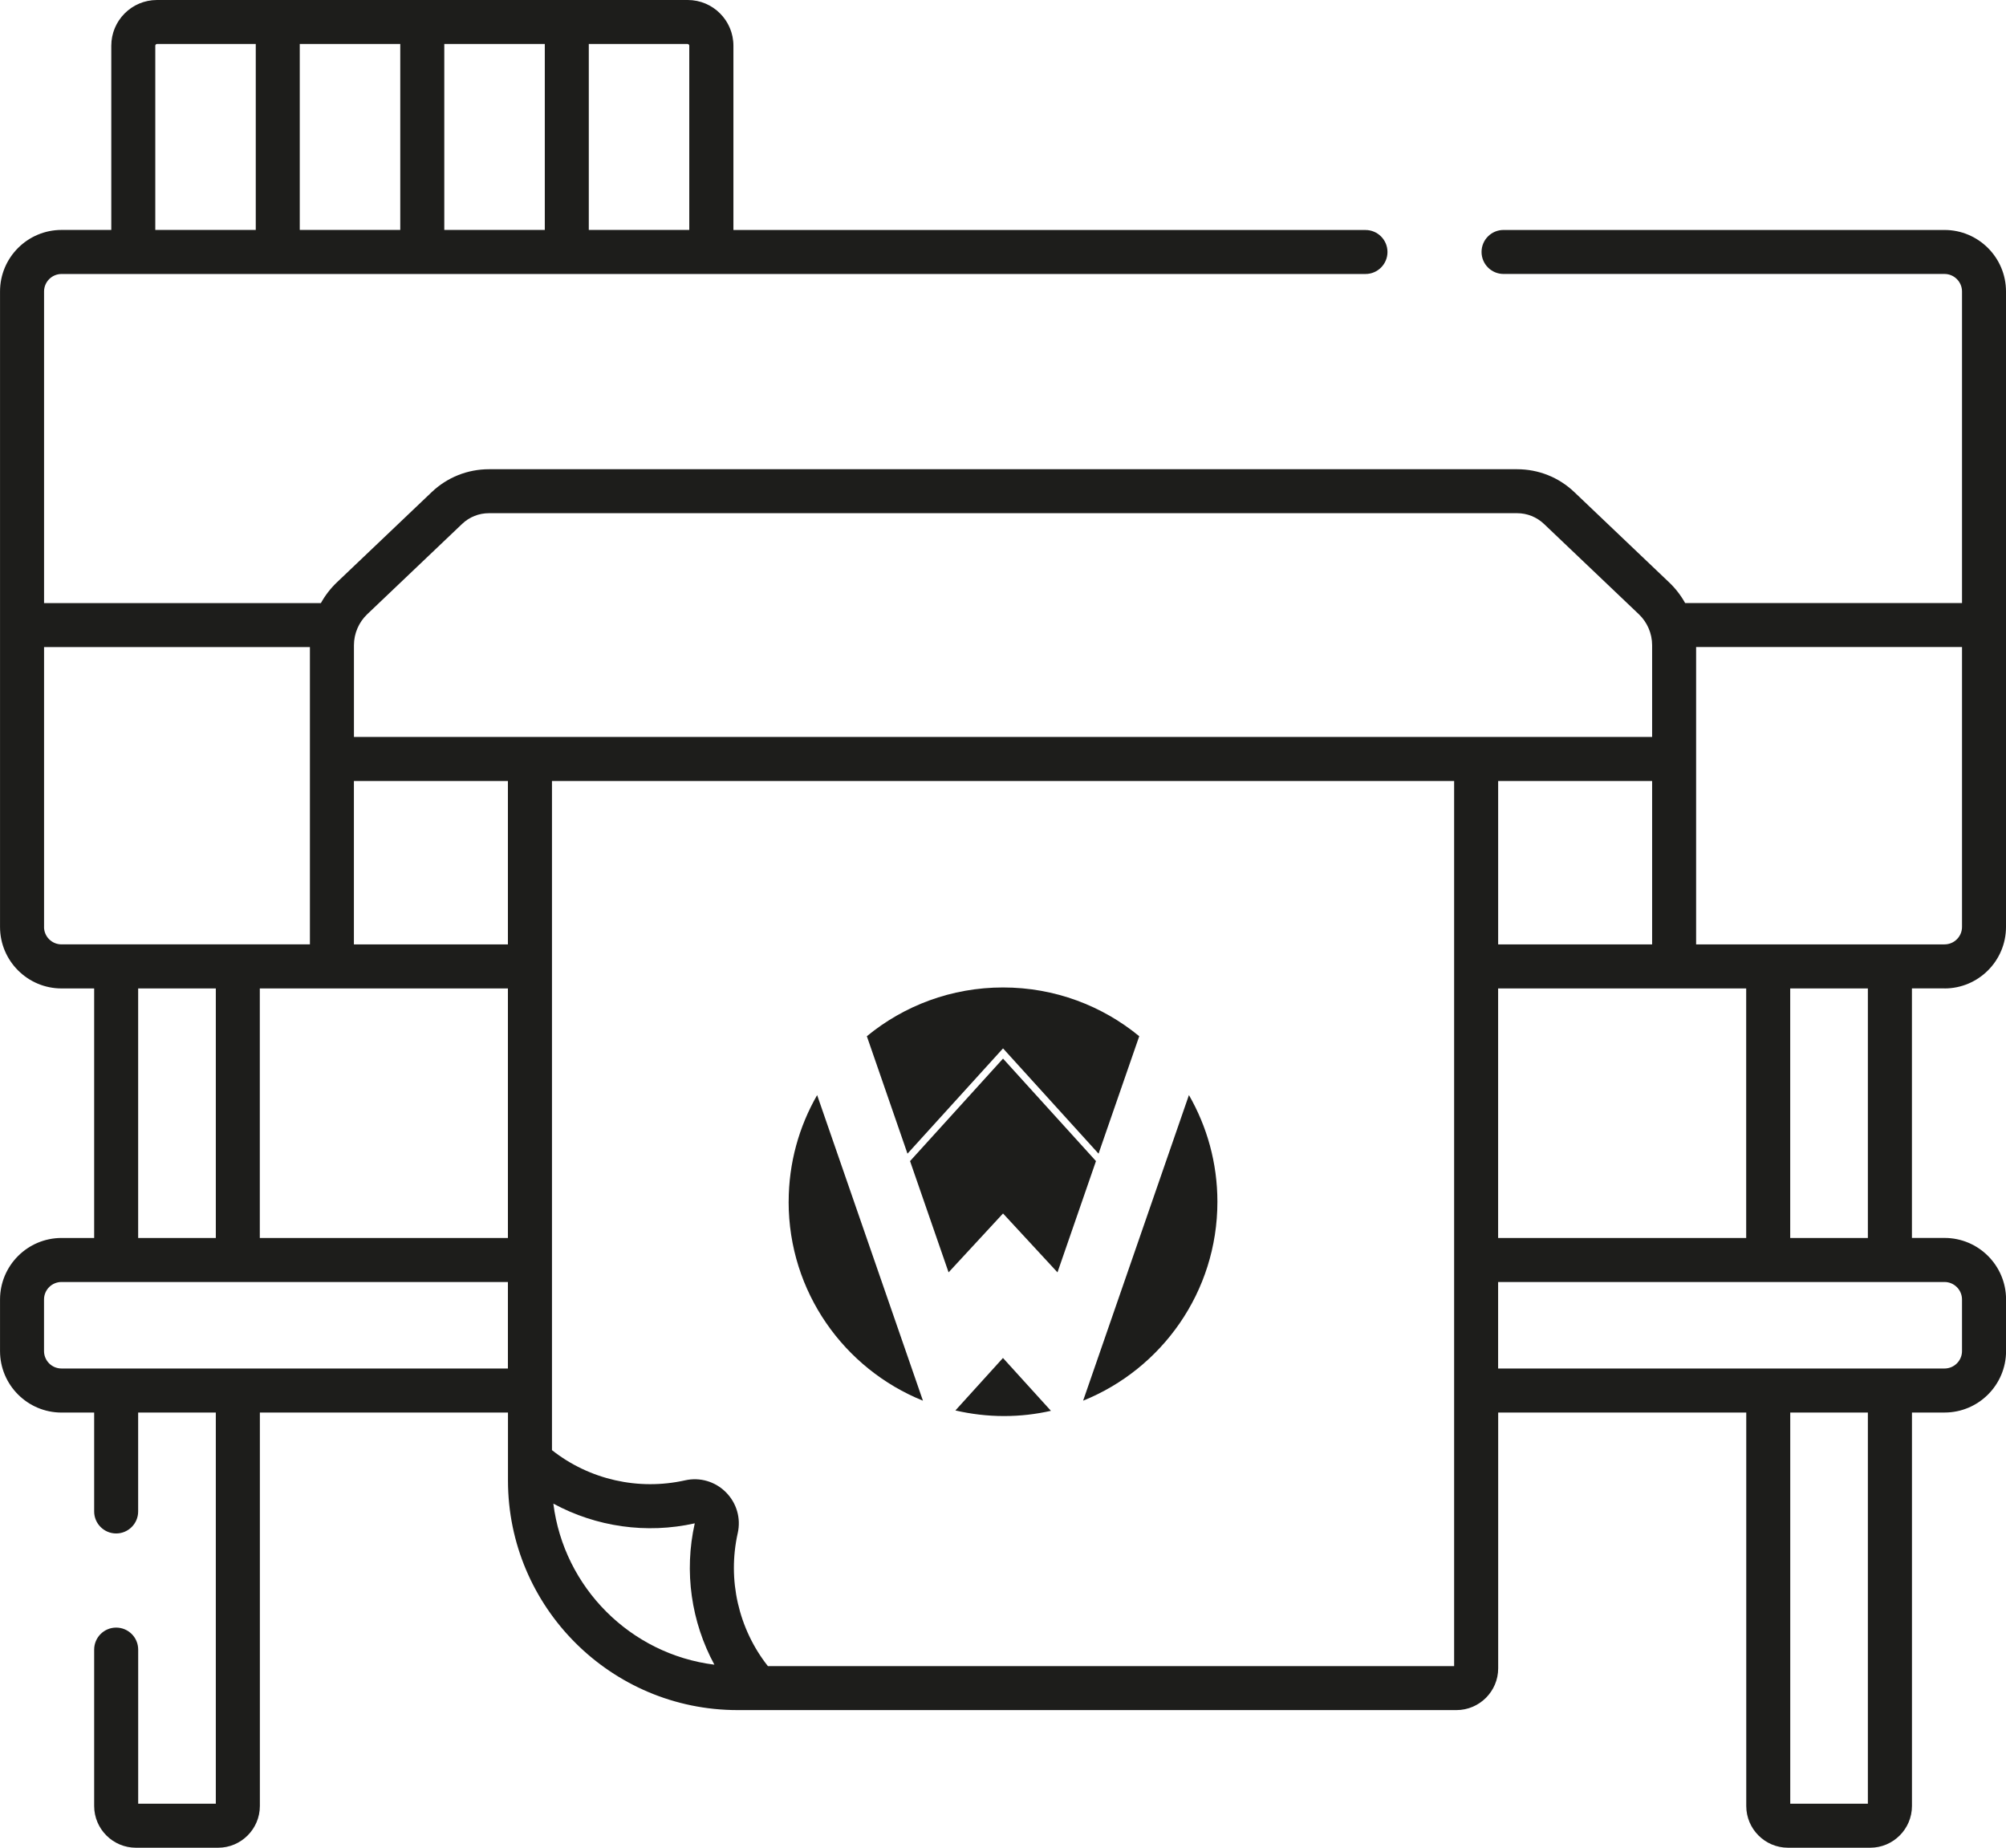 <svg viewBox="0 0 610.12 561.97" xmlns="http://www.w3.org/2000/svg"><g fill="#1d1d1b"><path d="m591.42 300.62c10.31 0 18.7-8.39 18.7-18.7v-193.28c0-10.31-8.39-18.7-18.7-18.7h-134.12c-3.71 0-6.69 3-6.69 6.69s2.99 6.69 6.69 6.69h134.12c2.92 0 5.32 2.39 5.32 5.32v94.77h-84.21c-1.28-2.31-2.92-4.44-4.86-6.28l-28.85-27.47c-4.71-4.49-10.89-6.95-17.4-6.95h-312.71c-6.51 0-12.69 2.47-17.4 6.95l-28.85 27.46c-1.94 1.85-3.58 3.98-4.86 6.3h-84.2v-94.77c0-2.92 2.38-5.32 5.32-5.32h21.7s.08 0 .13 0 .08 0 .13 0h43.69s.08 0 .13 0 .08 0 .13 0h43.7s.08 0 .13 0 .08 0 .13 0h43.7s.08 0 .13 0 .08 0 .13 0h43.69s.08 0 .13 0 .08 0 .13 0h198.81c3.69 0 6.69-2.99 6.69-6.69s-3-6.69-6.69-6.69h-192.24v-56.05c0-7.67-6.23-13.9-13.89-13.9h-161.44c-7.66 0-13.89 6.23-13.89 13.9v56.03h-15.13c-10.32 0-18.71 8.39-18.71 18.7v193.29c0 10.31 8.39 18.7 18.71 18.7h9.92v75.89h-9.92c-10.32 0-18.71 8.39-18.71 18.71v15.69c0 10.31 8.39 18.7 18.71 18.7h9.92v30.08c0 3.69 3 6.69 6.69 6.69s6.69-3 6.69-6.69v-30.08h23.62v118.96h-23.61v-46.86c0-3.71-3-6.7-6.7-6.7s-6.69 3-6.69 6.7v47.55c0 7 5.7 12.7 12.7 12.7h25c7 0 12.7-5.7 12.7-12.7v-119.66h75.46v14.48s0 .05 0 .07v6.11c0 38.52 31.33 69.84 69.84 69.84h6.11s.01 0 .02 0h212.5c7 0 12.7-5.7 12.7-12.7v-77.8h75.45v119.66c0 7 5.7 12.7 12.7 12.7h25c7 0 12.7-5.7 12.7-12.7v-119.66h9.92c10.31 0 18.7-8.39 18.7-18.7v-15.69c0-10.32-8.39-18.71-18.7-18.71h-9.93v-75.89h9.93zm-500.25-287.24h30.57v56.55h-30.57zm118.47.52v56.03h-30.56v-56.55h30.05c.27 0 .51.24.51.52zm-43.94-.52v56.55h-30.57v-56.55zm-118.47.52c0-.28.24-.52.51-.52h30.05v56.55h-30.56zm549.51 268.02c0 2.92-2.39 5.3-5.32 5.3h-75.55v-56.37s0-.02 0-.03v-34.03h80.87v85.12zm-141.09 94.59v-75.89h53.4s.08 0 .12 0 .08 0 .12 0h21.81v75.89h-75.46zm46.84-138.97v49.69h-46.83v-49.69zm-361.95-78.19c2.21-2.11 5.11-3.27 8.17-3.27h312.72c3.05 0 5.95 1.17 8.17 3.27l28.85 27.46c2.57 2.44 4.04 5.87 4.04 9.42v27.91h-341.26s-.03 0-.05 0-.03 0-.05 0h-53.48v-27.91c0-3.54 1.47-6.98 4.04-9.42zm-39.71 141.27s.08 0 .12 0 .08 0 .12 0h53.41v75.89h-75.46v-75.89zm53.65-13.39h-46.84v-49.69h46.84zm-141.08-5.31v-85.12h80.86v34.03.17 56.22h-75.55c-2.94 0-5.32-2.38-5.32-5.3zm28.62 18.7h23.62v75.89h-23.62zm-23.31 115.59c-2.94 0-5.32-2.38-5.32-5.3v-15.69c0-2.94 2.38-5.32 5.32-5.32h135.77v26.31zm149.6 41.1c12.99 7.04 28.28 9.28 43 5.99-3.31 14.72-1.07 30.01 5.97 42.99-25.52-3.18-45.79-23.46-48.98-48.98zm273.95 49.41h-208.71c-8.94-11.33-12.36-26.25-9.16-40.49 1-4.5-.35-9.13-3.62-12.4s-7.91-4.62-12.4-3.61c-14.23 3.19-29.15-.23-40.49-9.18v-203.5h274.39v269.18zm125.85 41.85h-23.61v-118.96h23.61zm28.63-153.35v15.69c0 2.92-2.39 5.3-5.32 5.3h-135.77v-26.31h135.77c2.92 0 5.32 2.38 5.32 5.32zm-28.63-18.71h-23.62v-75.89h23.62z"/><path d="m305.07 318.85 29.05 32.02 12.38-35.72c-11.28-9.27-25.7-14.83-41.43-14.83s-30.16 5.56-41.42 14.83l12.36 35.72z"/><path d="m239.86 365.51c0 27.4 16.9 50.83 40.85 60.49l-32.18-92.94c-5.5 9.55-8.66 20.63-8.66 32.46z"/><path d="m329.42 426c23.94-9.65 40.85-33.09 40.85-60.49 0-11.82-3.16-22.89-8.66-32.46l-32.18 92.94z"/><path d="m290.58 428.97c4.75 1.09 9.69 1.7 14.77 1.7s9.69-.56 14.29-1.59l-14.59-16.07z"/><path d="m305.07 321.96-28.28 31.17 11.72 33.84 16.56-17.91 16.56 17.91 11.71-33.84z"/></g></svg>